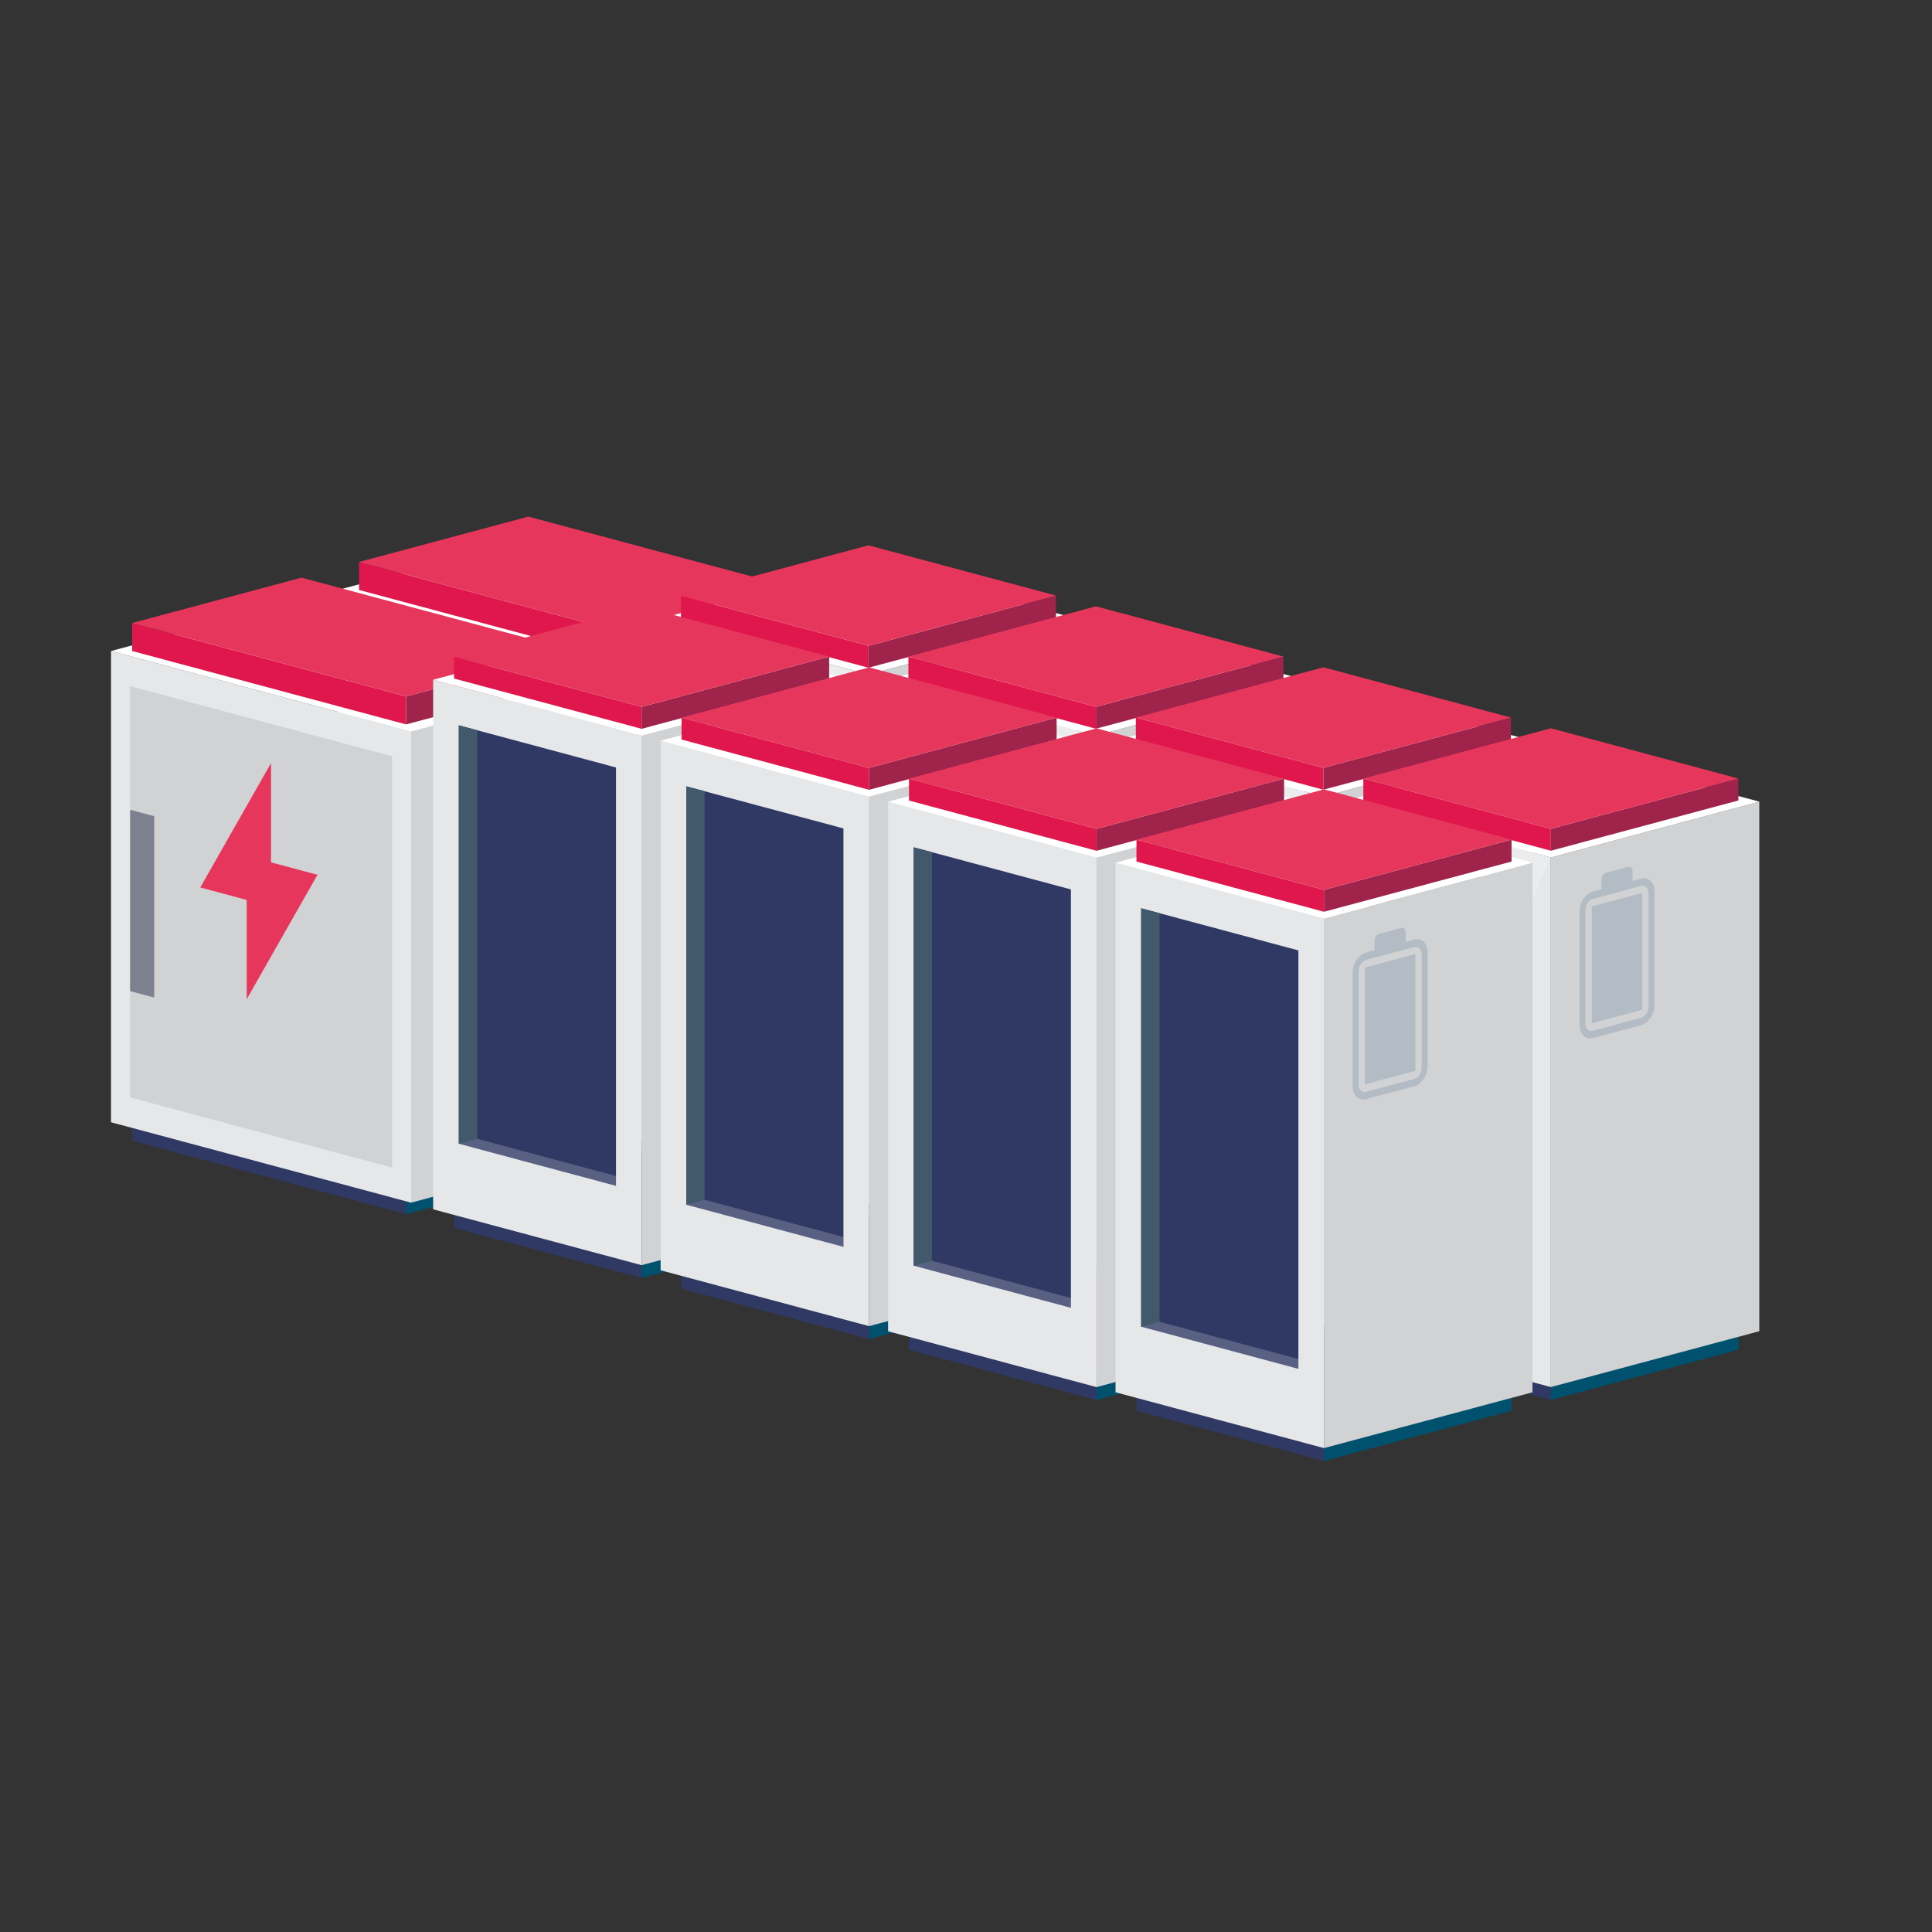 <svg width="69" height="69" fill="none" xmlns="http://www.w3.org/2000/svg"><rect width="100%" height="100%" fill="#333333" stroke="none"/><path d="m22.606 41.181 6.048-1.62v-1l-6.048 1.62v1Z" fill="#5D6D7F"/><path d="m22.606 41.181-9.783-2.62v-1.002l9.783 2.622v1Z" fill="#7D808F"/><path d="m22.784 40.772 6.625-1.775v-16.83l-6.625 1.775v16.83Z" fill="#D0D2D3"/><path d="m28.595 23.615-4.996 1.339v13.297l4.996-1.339V23.615Z" fill="#9EA7B4"/><path d="M22.784 40.772 12.068 37.9V21.071l10.716 2.871v16.83Z" fill="#E6E7E8"/><path d="m22.103 39.519-9.354-2.506v-14.69l9.354 2.506v14.69Z" fill="#D0D2D3"/><path d="m29.41 22.167-10.718-2.872-6.624 1.776 10.716 2.87 6.625-1.774Z" fill="#fff"/><path d="m22.606 23.691 6.048-1.62v-1l-6.048 1.62v1Z" fill="#A0234B"/><path d="m22.606 23.691-9.783-2.62v-1l9.783 2.62v1Z" fill="#DF174C"/><path d="m28.654 21.07-9.783-2.62-6.048 1.62 9.783 2.621 6.048-1.62Z" fill="#E7365B"/><path opacity=".2" d="M12.068 37.9V21.071l10.716 2.871L12.068 37.9Z" fill="#fff"/><path d="m13.607 33.446-.858-.23v-6.477l.858.23v6.477Z" fill="#7D808F"/><path d="m18.946 28.452-1.268-.34v-2.709l-1.93 3.395 1.267.34v2.708l1.931-3.394Z" fill="#DF174C"/><path d="m31.017 43.463-6.698-1.795v-.783l6.698 1.795v.783Z" fill="#7D808F"/><path d="m31.017 43.463 6.698-1.795v-.783l-6.698 1.795v.783Z" fill="#5D6D7F"/><path d="m31.017 43.003-7.445-1.995V22.096l7.445 1.995v18.912Z" fill="#E6E7E8"/><path d="m31.017 43.003 7.444-1.995V22.096l-7.444 1.995v18.912Z" fill="#D0D2D3"/><path d="m38.461 22.096-7.444-1.995-7.445 1.995 7.445 1.995 7.444-1.995Z" fill="#fff"/><path d="m30.102 40.17-5.615-1.504V23.724l5.615 1.504V40.17Z" fill="#556473"/><path d="M24.487 23.724v14.942l.655-.175V23.9l-.655-.175Z" fill="#42586B"/><path opacity=".2" d="m30.102 40.17-5.615-1.504.655-.175 4.96 1.328v.351Z" fill="#fff"/><path d="m31.017 23.848-6.698-1.795v-.782l6.698 1.794v.783Z" fill="#DF174C"/><path d="m31.017 23.848 6.698-1.795v-.782l-6.698 1.794v.783Z" fill="#A0234B"/><path d="m37.715 21.271-6.698-1.795-6.698 1.795 6.698 1.794 6.698-1.794Z" fill="#E7365B"/><path opacity=".2" d="M23.572 41.008V22.096l7.445 1.995-7.445 16.917Z" fill="#fff"/><path d="m39.14 45.641-6.698-1.795v-.782l6.698 1.794v.783Z" fill="#7D808F"/><path d="m39.14 45.641 6.698-1.795v-.782l-6.698 1.794v.783Z" fill="#5D6D7F"/><path d="m39.14 45.18-7.444-1.994V24.274l7.444 1.995V45.18Z" fill="#E6E7E8"/><path d="m39.14 45.18 7.445-1.994V24.274l-7.445 1.995V45.18Z" fill="#D0D2D3"/><path d="M46.585 24.274 39.14 22.28l-7.444 1.995 7.444 1.995 7.445-1.995Z" fill="#fff"/><path d="m38.225 42.35-5.614-1.506V25.902l5.614 1.504V42.35Z" fill="#556473"/><path d="M32.611 25.902v14.942l.655-.175V26.077l-.655-.175Z" fill="#42586B"/><path opacity=".2" d="m38.225 42.349-5.614-1.505.655-.175 4.96 1.329v.35Z" fill="#fff"/><path d="m39.14 26.026-6.698-1.794v-.783l6.698 1.794v.783Z" fill="#DF174C"/><path d="m39.14 26.026 6.698-1.794v-.783l-6.698 1.794v.783Z" fill="#A0234B"/><path d="m45.838 23.45-6.698-1.796-6.698 1.795 6.698 1.794 6.698-1.794Z" fill="#E7365B"/><path opacity=".2" d="M31.696 43.186V24.274l7.444 1.995-7.444 16.917Z" fill="#fff"/><path d="m47.264 47.819-6.698-1.794v-.783l6.698 1.794v.783Z" fill="#7D808F"/><path d="m47.264 47.819 6.698-1.794v-.783l-6.698 1.794v.783Z" fill="#5D6D7F"/><path d="m47.264 47.359-7.445-1.994V26.452l7.445 1.995v18.912Z" fill="#E6E7E8"/><path d="m47.264 47.359 7.445-1.994V26.452l-7.445 1.995v18.912Z" fill="#D0D2D3"/><path d="m54.71 26.452-7.446-1.995-7.445 1.995 7.445 1.995 7.445-1.995Z" fill="#fff"/><path d="m46.35 44.527-5.616-1.505V28.08l5.615 1.504v14.943Z" fill="#556473"/><path d="M40.734 28.08v14.942l.655-.175V28.255l-.655-.175Z" fill="#42586B"/><path opacity=".2" d="m46.35 44.527-5.616-1.505.655-.175 4.96 1.329v.35Z" fill="#fff"/><path d="m47.264 28.204-6.698-1.794v-.783l6.698 1.795v.782Z" fill="#DF174C"/><path d="m47.264 28.204 6.698-1.794v-.783l-6.698 1.795v.782Z" fill="#A0234B"/><path d="m53.962 25.627-6.698-1.795-6.698 1.795 6.698 1.795 6.698-1.795Z" fill="#E7365B"/><path opacity=".2" d="M39.82 45.365V26.452l7.444 1.995-7.445 16.918Z" fill="#fff"/><path d="m55.388 49.998-6.698-1.795v-.783l6.698 1.795v.783Z" fill="#2F3963"/><path d="m55.388 49.998 6.698-1.795v-.783l-6.698 1.795v.783Z" fill="#00516E"/><path d="m55.388 49.538-7.445-1.995V28.63l7.445 1.995v18.913Z" fill="#E6E7E8"/><path d="m55.388 49.538 7.444-1.995V28.63l-7.444 1.995v18.913Z" fill="#D0D2D3"/><path d="m62.832 28.63-7.444-1.994-7.445 1.994 7.445 1.995 7.444-1.995Z" fill="#fff"/><path d="m54.472 46.705-5.614-1.504V30.258l5.614 1.504v14.943Z" fill="#556473"/><path d="M48.858 30.258v14.943l.655-.176v-14.59l-.655-.177Z" fill="#42586B"/><path opacity=".2" d="M54.472 46.705 48.858 45.2l.655-.176 4.96 1.329v.35Z" fill="#fff"/><path d="m55.388 30.383-6.698-1.795v-.783l6.698 1.795v.783Z" fill="#DF174C"/><path d="m55.388 30.383 6.698-1.795v-.783L55.388 29.6v.783Z" fill="#A0234B"/><path d="m62.086 27.805-6.698-1.795-6.698 1.795 6.698 1.795 6.698-1.795Z" fill="#E7365B"/><path opacity=".2" d="M47.943 47.543V28.63l7.445 1.995-7.445 16.918Z" fill="#fff"/><path d="m56.848 36.546 1.803-.483V31.89l-1.803.483v4.173Z" fill="#B3BCC4"/><path d="m58.607 31.38-.303.081v-.354c0-.104-.068-.169-.152-.147l-.804.215c-.084.023-.152.125-.152.228v.354l-.303.081c-.265.071-.48.395-.48.721v4.05c0 .327.215.535.48.464l1.715-.46c.265-.07.481-.395.481-.72v-4.05c0-.328-.216-.536-.48-.465l-.002.002Zm.27 4.57c0 .183-.12.364-.27.403l-1.715.46c-.148.04-.269-.076-.269-.259v-4.05c0-.183.12-.364.27-.403l1.714-.46c.148-.04.27.076.27.26v4.05Z" fill="#B3BCC4"/><path d="m14.504 43.362 6.048-1.621v-1l-6.048 1.621v1Z" fill="#00516E"/><path d="M14.504 43.362 4.72 40.74v-1l9.783 2.622v1Z" fill="#2F3963"/><path d="m14.683 42.952 6.625-1.775v-16.83l-6.625 1.776v16.829Z" fill="#D0D2D3"/><path d="m20.493 25.796-4.996 1.339v13.297l4.996-1.34V25.797Z" fill="#9EA7B4"/><path d="M14.683 42.952 3.966 40.081v-16.83l10.717 2.872v16.829Z" fill="#E6E7E8"/><path d="m14.002 41.7-9.355-2.506v-14.69l9.354 2.506V41.7Z" fill="#D0D2D3"/><path d="M21.308 24.348 10.59 21.476l-6.625 1.775 10.717 2.872 6.625-1.775Z" fill="#fff"/><path d="m14.504 25.872 6.048-1.62v-1l-6.048 1.62v1Z" fill="#A0234B"/><path d="M14.504 25.872 4.72 23.251v-1l9.783 2.621v1Z" fill="#DF174C"/><path d="m20.552 23.252-9.783-2.622-6.048 1.62 9.783 2.622 6.048-1.62Z" fill="#E7365B"/><path d="m5.506 35.627-.859-.23V28.92l.86.23v6.477Z" fill="#7D808F"/><path d="m11.338 31.243-1.659-.445v-3.544l-2.527 4.442 1.66.444v3.545l2.526-4.442Z" fill="#E7365B"/><path d="m22.915 45.644-6.698-1.795v-.783l6.698 1.795v.783Z" fill="#2F3963"/><path d="m22.915 45.644 6.698-1.795v-.783l-6.698 1.795v.783Z" fill="#00516E"/><path d="M22.915 45.184 15.47 43.19V24.277l7.445 1.994v18.913Z" fill="#E6E7E8"/><path d="m22.915 45.184 7.445-1.995V24.277l-7.445 1.994v18.913Z" fill="#D0D2D3"/><path d="m30.36 24.277-7.445-1.995-7.445 1.995 7.445 1.994 7.445-1.994Z" fill="#fff"/><path d="m22 42.351-5.614-1.504V25.904L22 27.41v14.942Z" fill="#2F3963"/><path d="M16.386 25.904v14.943l.654-.176v-14.59l-.654-.177Z" fill="#42586B"/><path opacity=".2" d="m22 42.35-5.614-1.503.654-.176L22 42v.35Z" fill="#fff"/><path d="m22.915 26.029-6.698-1.795v-.783l6.698 1.795v.783Z" fill="#DF174C"/><path d="m22.915 26.029 6.698-1.795v-.783l-6.698 1.795v.783Z" fill="#A0234B"/><path d="m29.613 23.451-6.698-1.794-6.698 1.794 6.698 1.795 6.698-1.795Z" fill="#E7365B"/><path d="m31.039 47.822-6.698-1.795v-.783l6.698 1.795v.783Z" fill="#2F3963"/><path d="m31.04 47.822 6.697-1.795v-.783l-6.698 1.795v.783Z" fill="#00516E"/><path d="m31.039 47.362-7.445-1.995V26.455l7.445 1.995v18.912Z" fill="#E6E7E8"/><path d="m31.04 47.362 7.443-1.995V26.455L31.04 28.45v18.912Z" fill="#D0D2D3"/><path d="m38.483 26.455-7.444-1.995-7.445 1.995 7.445 1.995 7.444-1.995Z" fill="#fff"/><path d="m30.123 44.529-5.614-1.504V28.083l5.614 1.504v14.942Z" fill="#2F3963"/><path d="M24.509 28.083v14.942l.655-.175V28.258l-.655-.175Z" fill="#42586B"/><path opacity=".2" d="m30.123 44.53-5.614-1.505.655-.175 4.959 1.328v.351Z" fill="#fff"/><path d="m31.039 28.207-6.698-1.795v-.783l6.698 1.795v.783Z" fill="#DF174C"/><path d="m31.04 28.207 6.697-1.795v-.783l-6.698 1.795v.783Z" fill="#A0234B"/><path d="m37.737 25.629-6.698-1.794-6.698 1.794 6.698 1.795 6.698-1.795Z" fill="#E7365B"/><path d="m39.162 50-6.698-1.795v-.782l6.698 1.794V50Z" fill="#2F3963"/><path d="m39.162 50 6.698-1.795v-.782l-6.698 1.794V50Z" fill="#00516E"/><path d="m39.162 49.54-7.445-1.995V28.633l7.445 1.995V49.54Z" fill="#E6E7E8"/><path d="m39.162 49.54 7.445-1.995V28.633l-7.445 1.995V49.54Z" fill="#D0D2D3"/><path d="m46.607 28.633-7.445-1.995-7.445 1.995 7.445 1.995 7.445-1.995Z" fill="#fff"/><path d="m38.247 46.707-5.614-1.504V30.261l5.614 1.504v14.942Z" fill="#2F3963"/><path d="M32.633 30.261v14.942l.654-.175V30.436l-.654-.175Z" fill="#42586B"/><path opacity=".2" d="m38.247 46.707-5.614-1.504.654-.175 4.96 1.33v.35Z" fill="#fff"/><path d="m39.162 30.385-6.698-1.794v-.783l6.698 1.794v.783Z" fill="#DF174C"/><path d="m39.162 30.385 6.698-1.794v-.783l-6.698 1.794v.783Z" fill="#A0234B"/><path d="m45.86 27.808-6.698-1.795-6.698 1.795 6.698 1.794 6.698-1.794Z" fill="#E7365B"/><path d="m47.286 52.178-6.698-1.794v-.783l6.698 1.794v.783Z" fill="#2F3963"/><path d="m47.286 52.178 6.698-1.794v-.783l-6.698 1.794v.783Z" fill="#00516E"/><path d="m47.286 51.718-7.445-1.994V30.811l7.445 1.995v18.912Z" fill="#E6E7E8"/><path d="m47.286 51.718 7.445-1.994V30.811l-7.445 1.995v18.912Z" fill="#D0D2D3"/><path d="m54.73 30.81-7.444-1.994-7.445 1.995 7.445 1.995 7.445-1.995Z" fill="#fff"/><path d="m46.37 48.886-5.614-1.505V32.439l5.615 1.504v14.943Z" fill="#2F3963"/><path d="M40.756 32.439v14.942l.655-.175V32.614l-.655-.175Z" fill="#42586B"/><path opacity=".2" d="m46.37 48.886-5.614-1.505.655-.175 4.96 1.33v.35Z" fill="#fff"/><path d="m47.286 32.563-6.698-1.794v-.783l6.698 1.795v.782Z" fill="#DF174C"/><path d="m47.286 32.563 6.698-1.794v-.783l-6.698 1.795v.782Z" fill="#A0234B"/><path d="m53.984 29.986-6.698-1.795-6.698 1.795 6.698 1.795 6.698-1.795Z" fill="#E7365B"/><path d="m48.746 38.727 1.803-.483v-4.173l-1.803.483v4.173Z" fill="#B3BCC4"/><path d="m50.505 33.561-.303.081v-.354c0-.104-.068-.169-.152-.147l-.804.215c-.084.023-.152.125-.152.228v.354l-.303.081c-.265.071-.481.395-.481.721v4.05c0 .327.216.535.48.464l1.716-.46c.265-.071.48-.395.48-.721v-4.05c0-.327-.215-.535-.48-.464l-.001.002Zm.269 4.57c0 .183-.12.364-.27.403l-1.714.46c-.148.04-.27-.076-.27-.259v-4.05c0-.183.12-.364.27-.403l1.715-.46c.148-.04.269.076.269.259v4.05Z" fill="#B3BCC4"/></svg>
